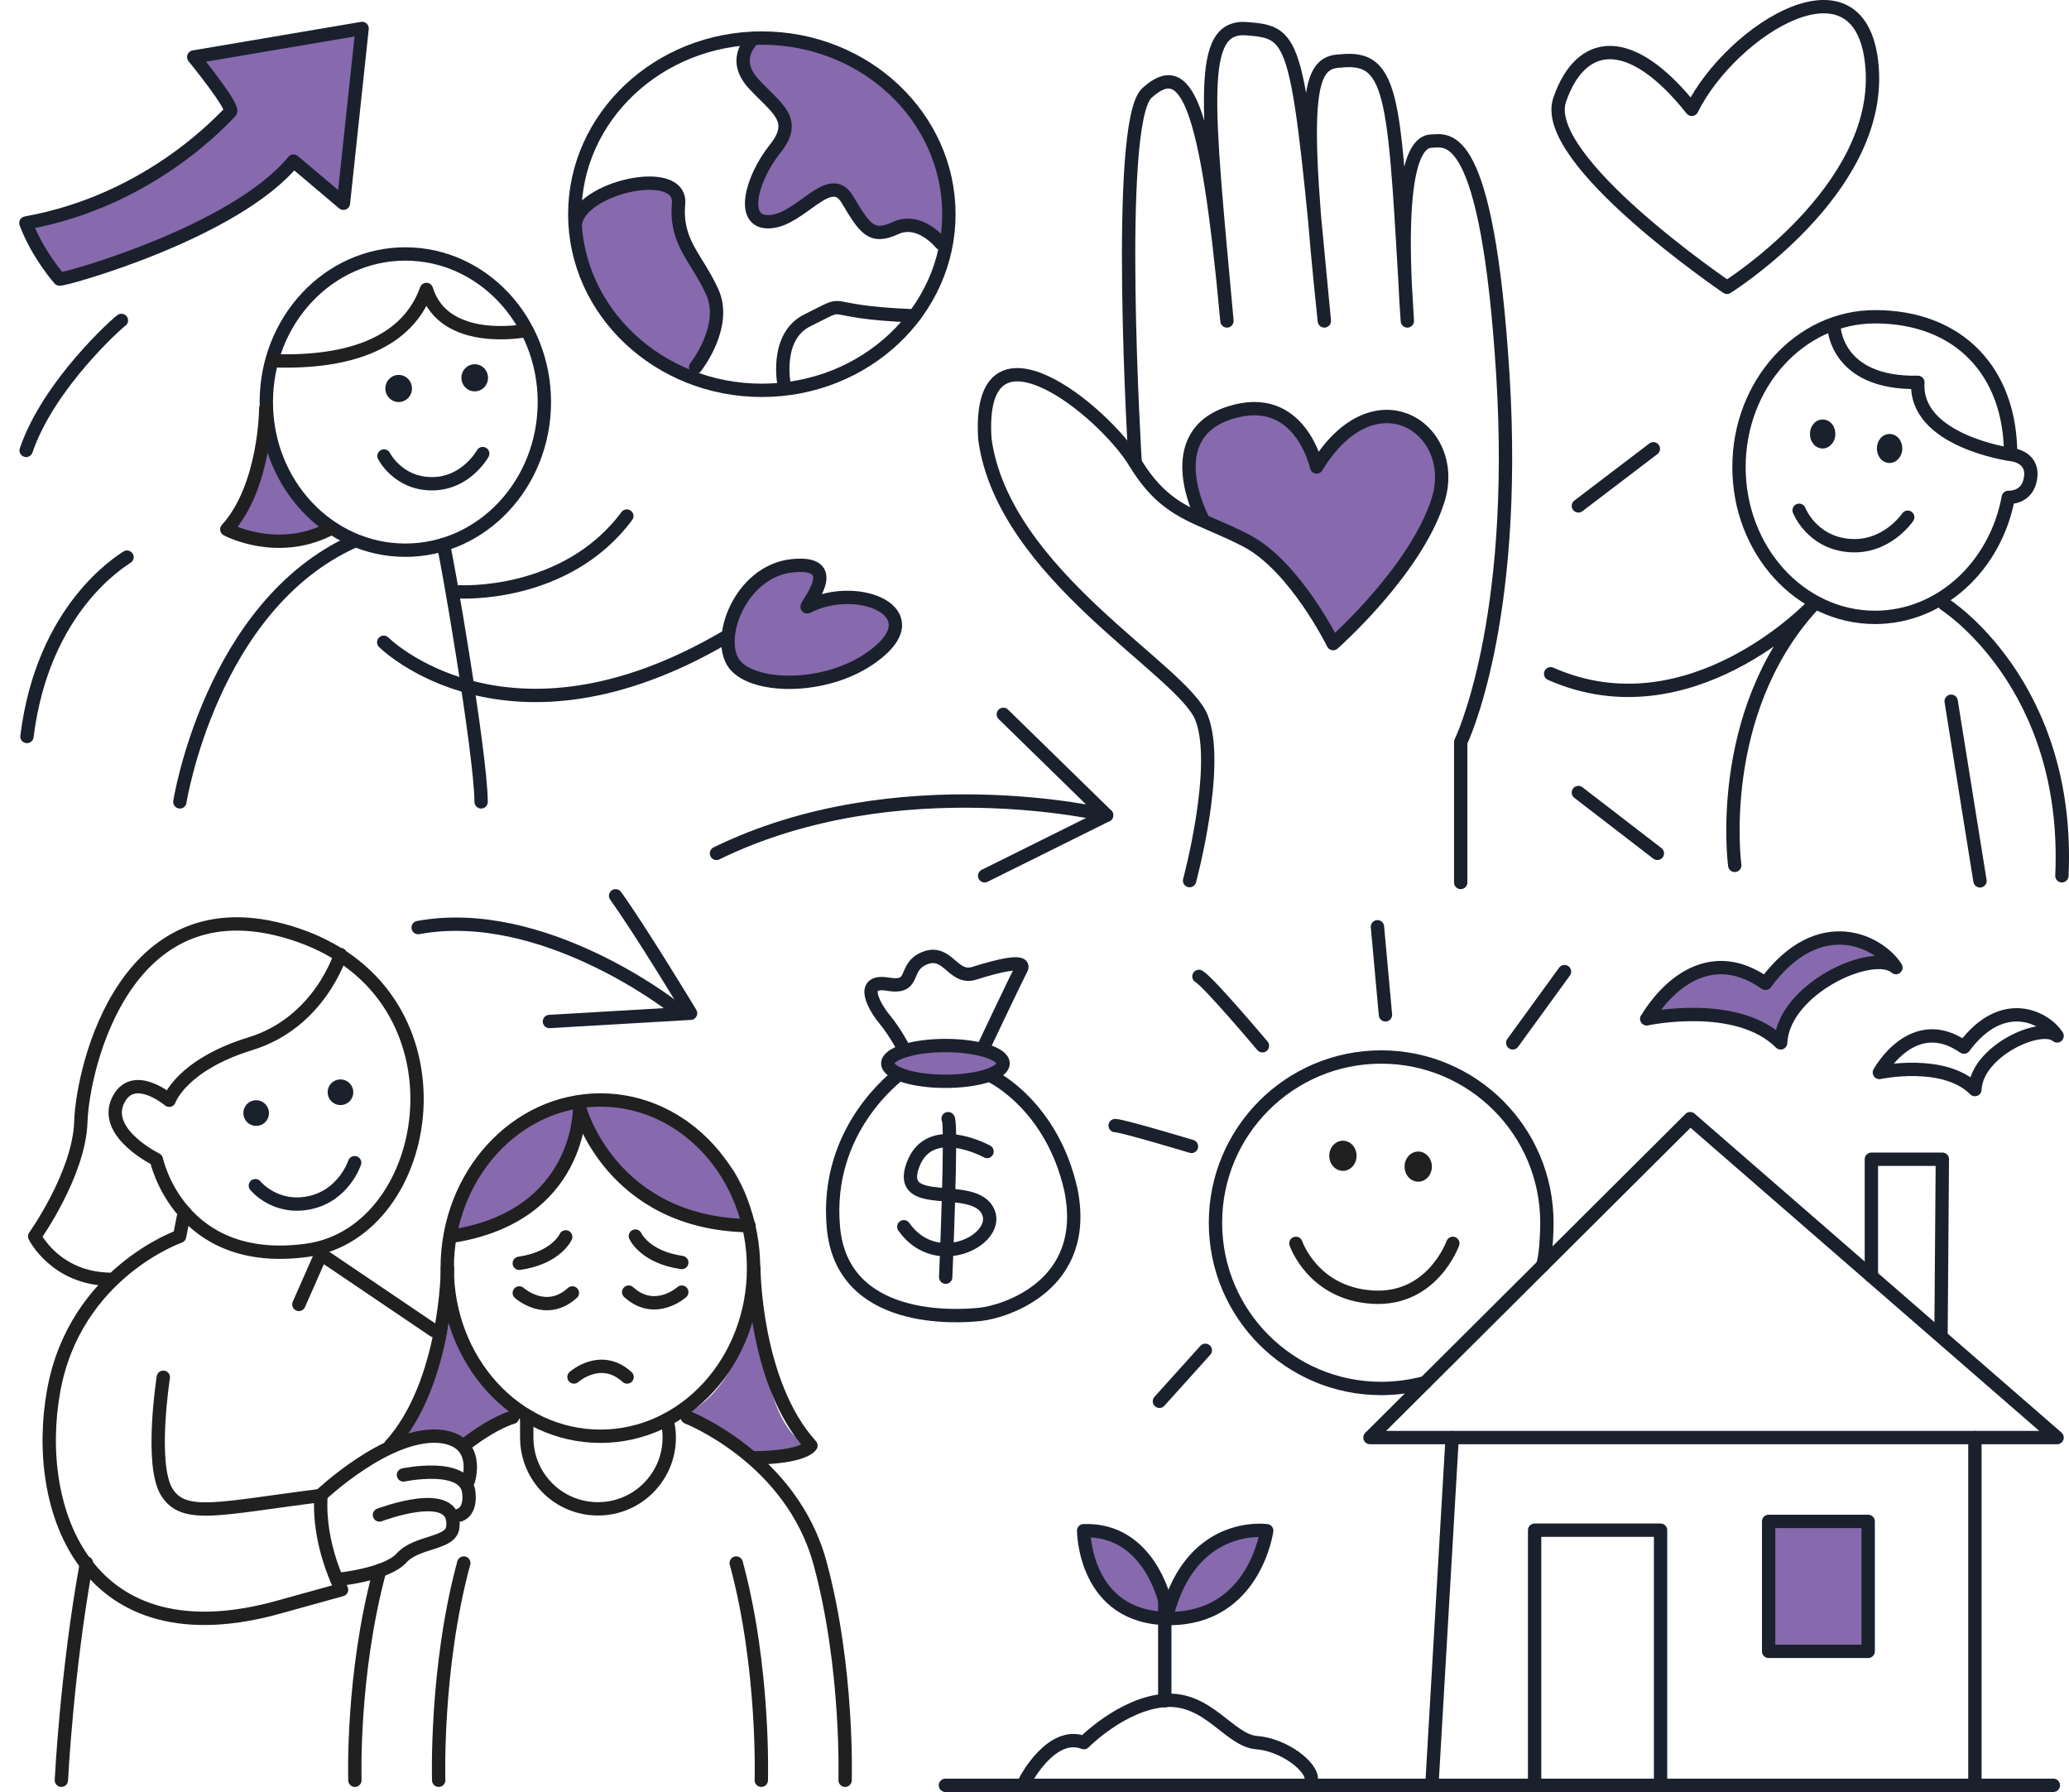 <?xml version="1.0" encoding="UTF-8"?>
<svg id="Layer_1" data-name="Layer 1" xmlns="http://www.w3.org/2000/svg" xmlns:xlink="http://www.w3.org/1999/xlink" viewBox="0 0 775.36 671.46">
  <defs>
    <style>
      .cls-1, .cls-2, .cls-3, .cls-4 {
        fill: none;
      }

      .cls-2 {
        stroke: #202020;
      }

      .cls-2, .cls-3, .cls-4, .cls-5 {
        stroke-linecap: round;
        stroke-linejoin: round;
        stroke-width: 5px;
      }

      .cls-6 {
        fill: #1a212d;
      }

      .cls-3 {
        stroke: #202020;
      }

      .cls-7, .cls-5 {
        fill: #866aad;
      }

      .cls-8 {
        fill: #202020;
      }

      .cls-4, .cls-5 {
        stroke: #1a212d;
      }

      .cls-9 {
        clip-path: url(#clippath);
      }
    </style>
    <clipPath id="clippath">
      <rect class="cls-1" y="342.36" width="328.8" height="328.8"/>
    </clipPath>
  </defs>
  <ellipse class="cls-8" cx="531.48" cy="437.13" rx="5.12" ry="5.65"/>
  <ellipse class="cls-8" cx="503.26" cy="433.07" rx="5.12" ry="5.65"/>
  <path class="cls-2" d="M485.64,465.88s6.35,18.8,28.76,20.16c22.41,1.36,30.05-20.16,30.05-20.16"/>
  <path id="Vector_2" data-name="Vector 2" class="cls-7" d="M92.9,185.46l6-22.1,9.2,20.8,17.5,15.2-29.5,4.2-11.1-4.2,7.8-13.8.1-.1Z"/>
  <path id="Vector" class="cls-7" d="M617.2,381.76s17.6-32.1,44.4-13.3c20.3-27.5,42.8-15.6,48.9-5.9-8.4-7.5-42.3,7.9-43.2,28.2-16.3-16.3-50.2-9-50.2-9h.1Z"/>
  <path id="Vector_21" data-name="Vector 21" class="cls-7" d="M522.3,156.26c-.75-3.59-23.28,4.23-27.1,15.7-2.83,8.51-8.4-13.3-14.1-15.7-5.8-2.5-31.4-4.8-34.6,11.9s6.7,28.1,6.7,28.1c0,0,36.5,15.3,46.4,44.9,28.4-32.3,46.8-54.1,37.2-75.2-7.5-10.8-14.4-9.7-14.4-9.7h-.1Z"/>
  <path id="Vector_3" data-name="Vector 3" class="cls-7" d="M438.2,605.06s8.9-23.5,23.2-29c23.1-8.8,13.4,6.4,4.6,17.3-8.8,10.9-27.7,11.6-27.7,11.6h-.1v.1Z"/>
  <path id="Vector_4" data-name="Vector 4" class="cls-7" d="M434.8,598.86c.3-1.5-8.2-27.7-22.8-25.2-14.6,2.5,1.5,29.6,22.8,32.8s0-7.6,0-7.6Z"/>
  <path id="Vector_5" data-name="Vector 5" class="cls-7" d="M369.3,405.66s-39.2,2-36.4-10.2c1.4-4.1,35.7-1.7,38.2-1.7s9.1,9,.9,10.1c-8.1,1.2-2.7,1.8-2.7,1.8h0Z"/>
  <path id="Vector_6" data-name="Vector 6" class="cls-4" d="M67.4,300.46s11.6-73.4,65.1-97.6"/>
  <path id="Vector_7" data-name="Vector 7" class="cls-4" d="M151.9,206.16c28.8,0,52.1-24.9,52.1-55.5s-23.3-55.5-52.1-55.5-52.1,24.9-52.1,55.5,23.3,55.5,52.1,55.5Z"/>
  <path id="Vector_8" data-name="Vector 8" class="cls-4" d="M149.4,148.16c1.4,0,2.5-1.2,2.5-2.6s-1.1-2.6-2.5-2.6-2.5,1.2-2.5,2.6,1.1,2.6,2.5,2.6Z"/>
  <path id="Vector_9" data-name="Vector 9" class="cls-4" d="M177.9,144.16c1.4,0,2.5-1.2,2.5-2.6s-1.1-2.6-2.5-2.6-2.5,1.2-2.5,2.6,1.1,2.6,2.5,2.6Z"/>
  <path id="Vector_10" data-name="Vector 10" class="cls-4" d="M180.9,169.96s-6.2,11.3-19,11.3-18-10.4-18-10.4"/>
  <path id="Vector_11" data-name="Vector 11" class="cls-4" d="M47.6,208.76c-2.3,1.6-31.5,19-37.5,67.2"/>
  <path id="Vector_12" data-name="Vector 12" class="cls-4" d="M45.5,120.06c-1.2.7-27.2,23.8-35.7,48.7"/>
  <path id="Vector_13" data-name="Vector 13" class="cls-5" d="M22.4,104.56c1.4.4,65.5-17.3,87.6-44.2l18.7,15.8,7-65.5-63.1,10.7s15.6,19.1,13.7,20.6c-1.8,1.5-29.1,33.1-76.6,41.6,4.4,11.8,12.6,21,12.6,21h.1Z"/>
  <path id="Vector_14" data-name="Vector 14" class="cls-4" d="M166.1,204.06c.9,1.7,14.1,78.2,14.2,96.4"/>
  <g id="Right_Arm" data-name="Right Arm">
    <path id="Vector_15" data-name="Vector 15" class="cls-4" d="M143.8,240.66s46,46,127.9-1.8"/>
    <path id="Vector_16" data-name="Vector 16" class="cls-7" d="M302.5,227.36c1.5-.8,10.9-13.1,3-15.2s-35.6,8.6-32.4,29.5c3.3,20.9,51.3,11,55.9,4.7,4.7-6.3,14.2-25.3-21.6-20.4l-4.9,1.3h0v.1Z"/>
    <path id="Vector_17" data-name="Vector 17" class="cls-4" d="M302.6,227.36c-2,1,14.7-17.3-5.4-15.4-20.1,1.8-29.9,29-21.2,37.8,8.6,8.9,38,8.5,54.4-6.5s-10-25.1-27.8-15.9h0Z"/>
  </g>
  <g id="Left_Arm" data-name="Left Arm">
    <path id="Vector_18" data-name="Vector 18" class="cls-4" d="M172.1,221.76s39.9,2.4,62.8-28.4"/>
  </g>
  <path id="Vector_19" data-name="Vector 19" class="cls-4" d="M376,267.66l38.7,37.8-45.7,22.7"/>
  <path id="Vector_20" data-name="Vector 20" class="cls-4" d="M414.7,305.46s-78.5-18.8-146.2,14.3"/>
  <path id="Vector_21-2" data-name="Vector 21" class="cls-4" d="M450.3,193.66s-15.9-30.6,10.6-39c26.4-8.4,32.5,20.3,32.5,20.3,22-36.1,53.9-14,45.5,12.5-8.4,26.5-39.3,53.7-39.3,53.7,0,0-14.2-28.9-32.4-38.5-18.2-9.5-29.9-9.7-41.8-29.3s-59.7-58.3-56.3-8.7c7,50.8,74.2,86.2,81.2,104.3,7.1,18.1-4.5,61-4.5,61"/>
  <path id="Vector_22" data-name="Vector 22" class="cls-4" d="M547.4,330.66v-52.6s21.6-44.1,15.8-137.7c-5.9-93.5-20.9-87.6-26.7-87.5s-13.2,9.6-9.1,67.4c-4.9-82.7-4.4-99.7-25.1-97.4-12.3.3-14.9,13.3-6,97.4-10-106.4-10.3-108-29-109.5s-15,27.1-7.5,109.5c-7.6-83.3-15.5-98.6-30-85.4-12.2,11.1-4.4,138.5-4.4,138.5"/>
  <path id="Vector_23" data-name="Vector 23" class="cls-4" d="M647.2,107.66s57.6-36,54.4-81.9c-3.2-45.8-52.6-14.9-67.6,15.2-23.3-29.3-41.7-26.2-49.5-3.6-7.8,22.5,62.7,70.3,62.7,70.3h0Z"/>
  <path id="Vector_24" data-name="Vector 24" class="cls-4" d="M591.5,189.56l28.1-21.4"/>
  <path id="Vector_25" data-name="Vector 25" class="cls-4" d="M591.5,296.96l29.6,22.8"/>
  <path id="Vector_26" data-name="Vector 26" class="cls-4" d="M650.1,324.26s-7.7-56.7,28.8-97c0,0-45.8,48.2-97.8,25.2"/>
  <path id="Vector_27" data-name="Vector 27" class="cls-4" d="M728.7,226.36s47.3,29.8,44,101.8"/>
  <path id="Vector_28" data-name="Vector 28" class="cls-4" d="M731.2,262.76l10.8,67.3"/>
  <path id="Vector_30" data-name="Vector 30" class="cls-4" d="M714.92,193.8s-7.9,11.8-22,10.6-18.7-13.2-18.7-13.2"/>
  <path id="Vector_33" data-name="Vector 33" class="cls-6" d="M683.05,168.05c2.55,0,4.75-2.38,4.75-5.43s-2.04-5.43-4.75-5.43-4.75,2.38-4.75,5.43,2.04,5.43,4.75,5.43Z"/>
  <path id="Vector_33-2" data-name="Vector 33" class="cls-6" d="M708.13,173.48c2.55,0,4.75-2.38,4.75-5.43s-2.04-5.43-4.75-5.43-4.75,2.38-4.75,5.43,2.04,5.43,4.75,5.43Z"/>
  <path id="Vector_35" data-name="Vector 35" class="cls-4" d="M354.3,405.16c11.9,0,21.6-3,21.6-6.7s-9.7-6.7-21.6-6.7-21.6,3-21.6,6.7,9.7,6.7,21.6,6.7Z"/>
  <path id="Vector_36" data-name="Vector 36" class="cls-4" d="M337,402.46c-.7.8-27.9,20.5-24.7,57.2,3.1,36.7,46.5,33.8,55.3,32.8s41.1-10.7,33.7-46.7c-7.1-31.6-29.5-42.4-29.5-42.4"/>
  <path id="Vector_37" data-name="Vector 37" class="cls-4" d="M368.9,391.76s11.7-24.7,13.8-28.7c2.1-3.9-9.4-1-17.5,1.6s-9.9-9-18.5-5.7-3,11.7-14,9.8c-11-1.8-5,8.6-1.1,13.3,3.9,4.7,7.5,11.6,7.5,11.6"/>
  <path id="Vector_38" data-name="Vector 38" class="cls-4" d="M369.9,431.46s-21.6-11.9-27.8,5.1c-6.3,17.1,21.5,6.3,27.8,16.7,6.3,10.5-18.7,24.2-31.2,6.4"/>
  <path id="Vector_39" data-name="Vector 39" class="cls-4" d="M355.3,419.16c1.6.5-.9,59.4-.9,59.4"/>
  <g id="Sun_Rays" data-name="Sun Rays">
    <path id="Vector_41" data-name="Vector 41" class="cls-4" d="M566.9,390.76l19.4-26.7"/>
    <path id="Vector_42" data-name="Vector 42" class="cls-4" d="M516.2,347.26l3,33"/>
    <path id="Vector_43" data-name="Vector 43" class="cls-4" d="M449.3,365.86c3.6,2,23.8,26,23.8,26"/>
    <path id="Vector_44" data-name="Vector 44" class="cls-4" d="M417.9,421.76c2.8,0,28.6,7.8,28.6,7.8"/>
    <path id="Vector_45" data-name="Vector 45" class="cls-4" d="M451.7,505.96l-17.2,19.1"/>
  </g>
  <path id="Vector_46" data-name="Vector 46" class="cls-4" d="M156.7,347.56c46.6-8.6,95.3,29.5,95.3,29.5"/>
  <path id="Vector_47" data-name="Vector 47" class="cls-4" d="M230.7,335.66c9.5,13.2,28.1,44,28.1,44l-52.9,3.1"/>
  <path id="Vector_48" data-name="Vector 48" class="cls-4" d="M384.3,667.06s9.8-18.8,21.9-14.1c0,0,14.3-14.6,30.4-15.8,16.2-1.2,24.1,15,34.3,15.8,10.1.7,21.2,9.1,20.5,14.1"/>
  <path id="Vector_49" data-name="Vector 49" class="cls-4" d="M436.5,637.26v-37.4s-6-27.2-30.4-26.3c0,0,.1,32.9,32.1,32.9s36.5-32.9,36.5-32.9c0,0-30-4.4-38.2,35.2"/>
  <path id="Vector_50" data-name="Vector 50" class="cls-4" d="M354.3,668.96h415.2"/>
  <path id="Vector_51" data-name="Vector 51" class="cls-4" d="M544.2,538.66l-7.6,130.3"/>
  <path id="Vector_52" data-name="Vector 52" class="cls-4" d="M740.1,668.96v-130.3"/>
  <path id="Vector_53" data-name="Vector 53" class="cls-4" d="M513.4,538.66h257.5l-137.5-119.5-120,119.5Z"/>
  <path id="Vector_54" data-name="Vector 54" class="cls-4" d="M701.3,478.16v-43.8h26.6l-.5,65.6"/>
  <path id="Vector_55" data-name="Vector 55" class="cls-5" d="M700.1,570.06h-37.3v48.7h37.3v-48.7Z"/>
  <path id="Vector_56" data-name="Vector 56" class="cls-4" d="M575.1,668.96v-95.6h47.2v95.6"/>
  <g id="Earth">
    <path id="Vector_57" data-name="Vector 57" class="cls-7" d="M215.4,85.36c1.2-13.9,40.2-23.9,39-9.2-1.2,14.7,6.7,20.1,12.6,33.1s-6.2,28.2-6.2,28.2l-6.3,2.9s-28.4-20.1-35-38.1c-6.6-17.9-4-16.9-4-16.9h-.1Z"/>
    <path id="Vector_58" data-name="Vector 58" class="cls-7" d="M352.6,91.16s-7.9-9.9-17-5.7c-9.1,4.2-11.6.3-18.1-10.8s-17.3,7.7-28.9,8.4c-11.6.7-6.9-16.2,1.8-27.2,8.8-11,.8-15-8-24.5-8.8-9.6,0-16.9,0-16.9,0,0,49.4-3.6,68,40.8,5.2,24.9,2.2,35.9,2.2,35.9h0Z"/>
    <path id="Vector_59" data-name="Vector 59" class="cls-4" d="M285.5,146.26c38.7,0,70.1-29.6,70.1-66s-31.4-66-70.1-66-70.1,29.6-70.1,66,31.4,66,70.1,66Z"/>
    <path id="Vector_60" data-name="Vector 60" class="cls-4" d="M282.4,14.46s-8.8,7.3,0,16.9c8.8,9.5,16.8,13.5,8,24.5s-13.4,28-1.8,27.2c11.6-.7,22.3-19.4,28.9-8.4s9,15,18.1,10.8,17,5.7,17,5.7"/>
    <path id="Vector_61" data-name="Vector 61" class="cls-4" d="M260.7,137.56s12.1-15.3,6.2-28.2c-5.9-13-13.9-18.4-12.6-33.1,1.2-14.7-37.5-6-38.7,7.9"/>
    <path id="Vector_62" data-name="Vector 62" class="cls-4" d="M293.9,144.46s-3.8-18.2,8.6-24.4c17.7-8.7,2.1-3.2,40.2-1.7"/>
  </g>
  <path id="Vector_63" data-name="Vector 63" class="cls-4" d="M534.1,518.06c-5.3,1.4-10.8,2.2-16.5,2.2-34.3,0-62.1-27.8-62.1-62.1s27.8-62.1,62.1-62.1,62.1,27.8,62.1,62.1c0,0,0,11.59-1.64,16.11"/>
  <path id="Vector_64" data-name="Vector 64" class="cls-4" d="M617.2,381.76s17.6-32.1,44.4-13.3c20.3-27.5,42.8-15.6,48.9-5.9-8.4-7.5-42.3,7.9-43.2,28.2-16.3-16.3-50.2-9-50.2-9h.1Z"/>
  <path id="Vector_65" data-name="Vector 65" class="cls-4" d="M704.3,401.86s12.5-22.9,31.7-9.5c14.5-19.6,30.5-11.1,34.9-4.2-6-5.3-30.2,5.7-30.8,20.1-11.6-11.6-35.8-6.4-35.8-6.4h0Z"/>
  <g class="cls-9">
    <path class="cls-7" d="M219.2,415.76c-2.4,41-48.9,46.6-48.9,46.6,0,0-1.7-6.3,4.9-20.1,19.4-34.8,43.9-26.5,43.9-26.5h.1Z"/>
    <path class="cls-7" d="M218.7,413.16c2.9,41,62.7,46.1,62.7,46.1,0,0,2.1-6.3-6.1-20.1-23.9-34.8-57.4-26.5-57.4-26.5l.8.5Z"/>
    <path class="cls-7" d="M282.5,481.96c-4.1,41.8-26.9,48.3-26.9,48.3l26.9,16s13.2,1.2,21.4-4.6c-18.7-4-21.4-59.7-21.4-59.7h0Z"/>
    <path class="cls-7" d="M146.3,541.66c12.9-8.2,28.4-.6,28.4-.6,0,0,6.6-4.7,20-12.4-17.8-4.8-25.5-39.4-25.5-39.4-2.4,20-7.2,22.7-22.8,52.5h0l-.1-.1Z"/>
    <path class="cls-6" d="M100.8,417.06c0-2.6-2.1-4.8-4.8-4.8s-4.8,2.1-4.8,4.8,2.1,4.8,4.8,4.8,4.8-2.1,4.8-4.8Z"/>
    <path class="cls-4" d="M95.7,444.26s7.3,9.1,20.3,6.4c12.9-2.7,16.9-15,16.9-15"/>
    <path class="cls-6" d="M132.4,409.26c0-2.6-2.1-4.8-4.8-4.8s-4.8,2.1-4.8,4.8,2.1,4.8,4.8,4.8,4.8-2.1,4.8-4.8Z"/>
    <path class="cls-3" d="M285.3,667.06s1.3-42-9.4-81.4"/>
    <path class="cls-3" d="M282.4,475.16c0-34.8-25.7-63-57.4-63s-57.4,28.2-57.4,63,25.7,63,57.4,63,57.4-28.2,57.4-63Z"/>
    <path class="cls-3" d="M169.7,463.16c48.2-7.7,47.5-48,47.5-48,0,0,11.6,43.3,63.5,44.1"/>
    <path class="cls-3" d="M249.9,531.96c.6,2.1.9,4.4.9,6.7,0,14.7-11.9,26.7-26.7,26.7s-26.7-11.9-26.7-26.7-.2-4.4,1.1-7.6"/>
    <path class="cls-3" d="M316.7,667.06s1.3-42-9.4-81.4c-10.7-39.4-49.7-54.6-49.7-54.6"/>
    <path class="cls-3" d="M164.4,667.06s-1.3-42,9.4-81.4"/>
    <path class="cls-3" d="M23,667.06s2-40.7,9.4-81.4"/>
    <path class="cls-3" d="M133,667.06s-1.3-39.3,9.3-78.6"/>
    <path class="cls-3" d="M192.1,531.06s-6.7,1.7-17.5,10"/>
    <path class="cls-3" d="M235,515.96c-9.9-9-19.9,0-19.9,0"/>
    <path class="cls-3" d="M235.6,484.16c9.9,9,19.9,0,19.9,0"/>
    <path class="cls-3" d="M255.5,473.06c-13.9-2-17.4-9.9-17.4-9.9"/>
    <path class="cls-3" d="M214.5,484.46c-9.9,9-19.9,0-19.9,0"/>
    <path class="cls-3" d="M194.6,473.36c13.9-2,17.4-9.9,17.4-9.9"/>
    <path class="cls-3" d="M41.3,479.36c-20.6-.3-28.3-16.1-28.3-16.1,0,0,16.7-23.4,17.3-43,.6-19.6,16.7-92.5,81.9-69.7s51.1,111.1,3,117.9c-48.1,6.7-56.6-34-56.6-34,0,0-19.9-9.7-14.5-21.8,5.5-12.1,19.3-.4,19.3-.4,0,0,4.5-13.2,30.5-21.2s33.7-33.4,33.7-33.4"/>
    <path class="cls-3" d="M61.2,516.06s-5.1,32.7,1.3,43c6.4,10.3,19.6,6.1,57.8,1.3-1.3,18.6,7.7,35.3,7.7,35.3l-23.1,6.4c-72.9,20.6-92.8-36.6-84.8-80.9,8-44.3,47.2-57.9,47.2-57.9l1.8-9.1"/>
    <path class="cls-3" d="M162.6,498.56l-42.3-28.6-8.3,18.8"/>
    <path class="cls-3" d="M146.3,541.66c21.2-23.4,21.4-66.5,21.4-66.5"/>
    <path class="cls-3" d="M282.5,546.26c19.2-.2,21.4-4.6,21.4-4.6-21.2-23.4-21.4-66.5-21.4-66.5"/>
    <path class="cls-3" d="M172.3,567.66s4.2-1,3.4-8.4c-1.2-11.5-24.5-6.6-24.5-6.6"/>
    <path class="cls-3" d="M126.2,591.86s18.5-1.7,24.3-8.1,18.6-5.1,19.2-11.6c1.8-15.7-27.5-4.5-27.5-4.5"/>
    <path class="cls-3" d="M175.5,554.86s5.1-15.4-11.2-16.7c-19.5-1.3-44.1,22.1-44.1,22.1"/>
  </g>
  <path id="Vector_66" data-name="Vector 66" class="cls-3" d="M99.6,153.06s-.1,29.3-14.6,45.3c0,0,18.5,10,38.3,0"/>
  <path id="Vector_67" data-name="Vector 67" class="cls-3" d="M197.1,123.86s-30.7,6.1-37.3-15.4c-7,19.6-28.1,27.8-57.8,26.7"/>
  <path class="cls-4" d="M687.25,122.12s.3,21.75,31.48,21.15c-1.48,21.97,34.75,27.02,34.75,27.02,0,0,8.54.56,7.51,8.59-1.03,8.03-8.37,7.48-8.37,7.48-4.75,25.66-25.31,44.97-49.95,44.97-28.16,0-50.98-25.21-50.98-56.32s22.83-56.32,50.98-56.32c31.35,0,50.81,20.49,50.81,51.6"/>
</svg>